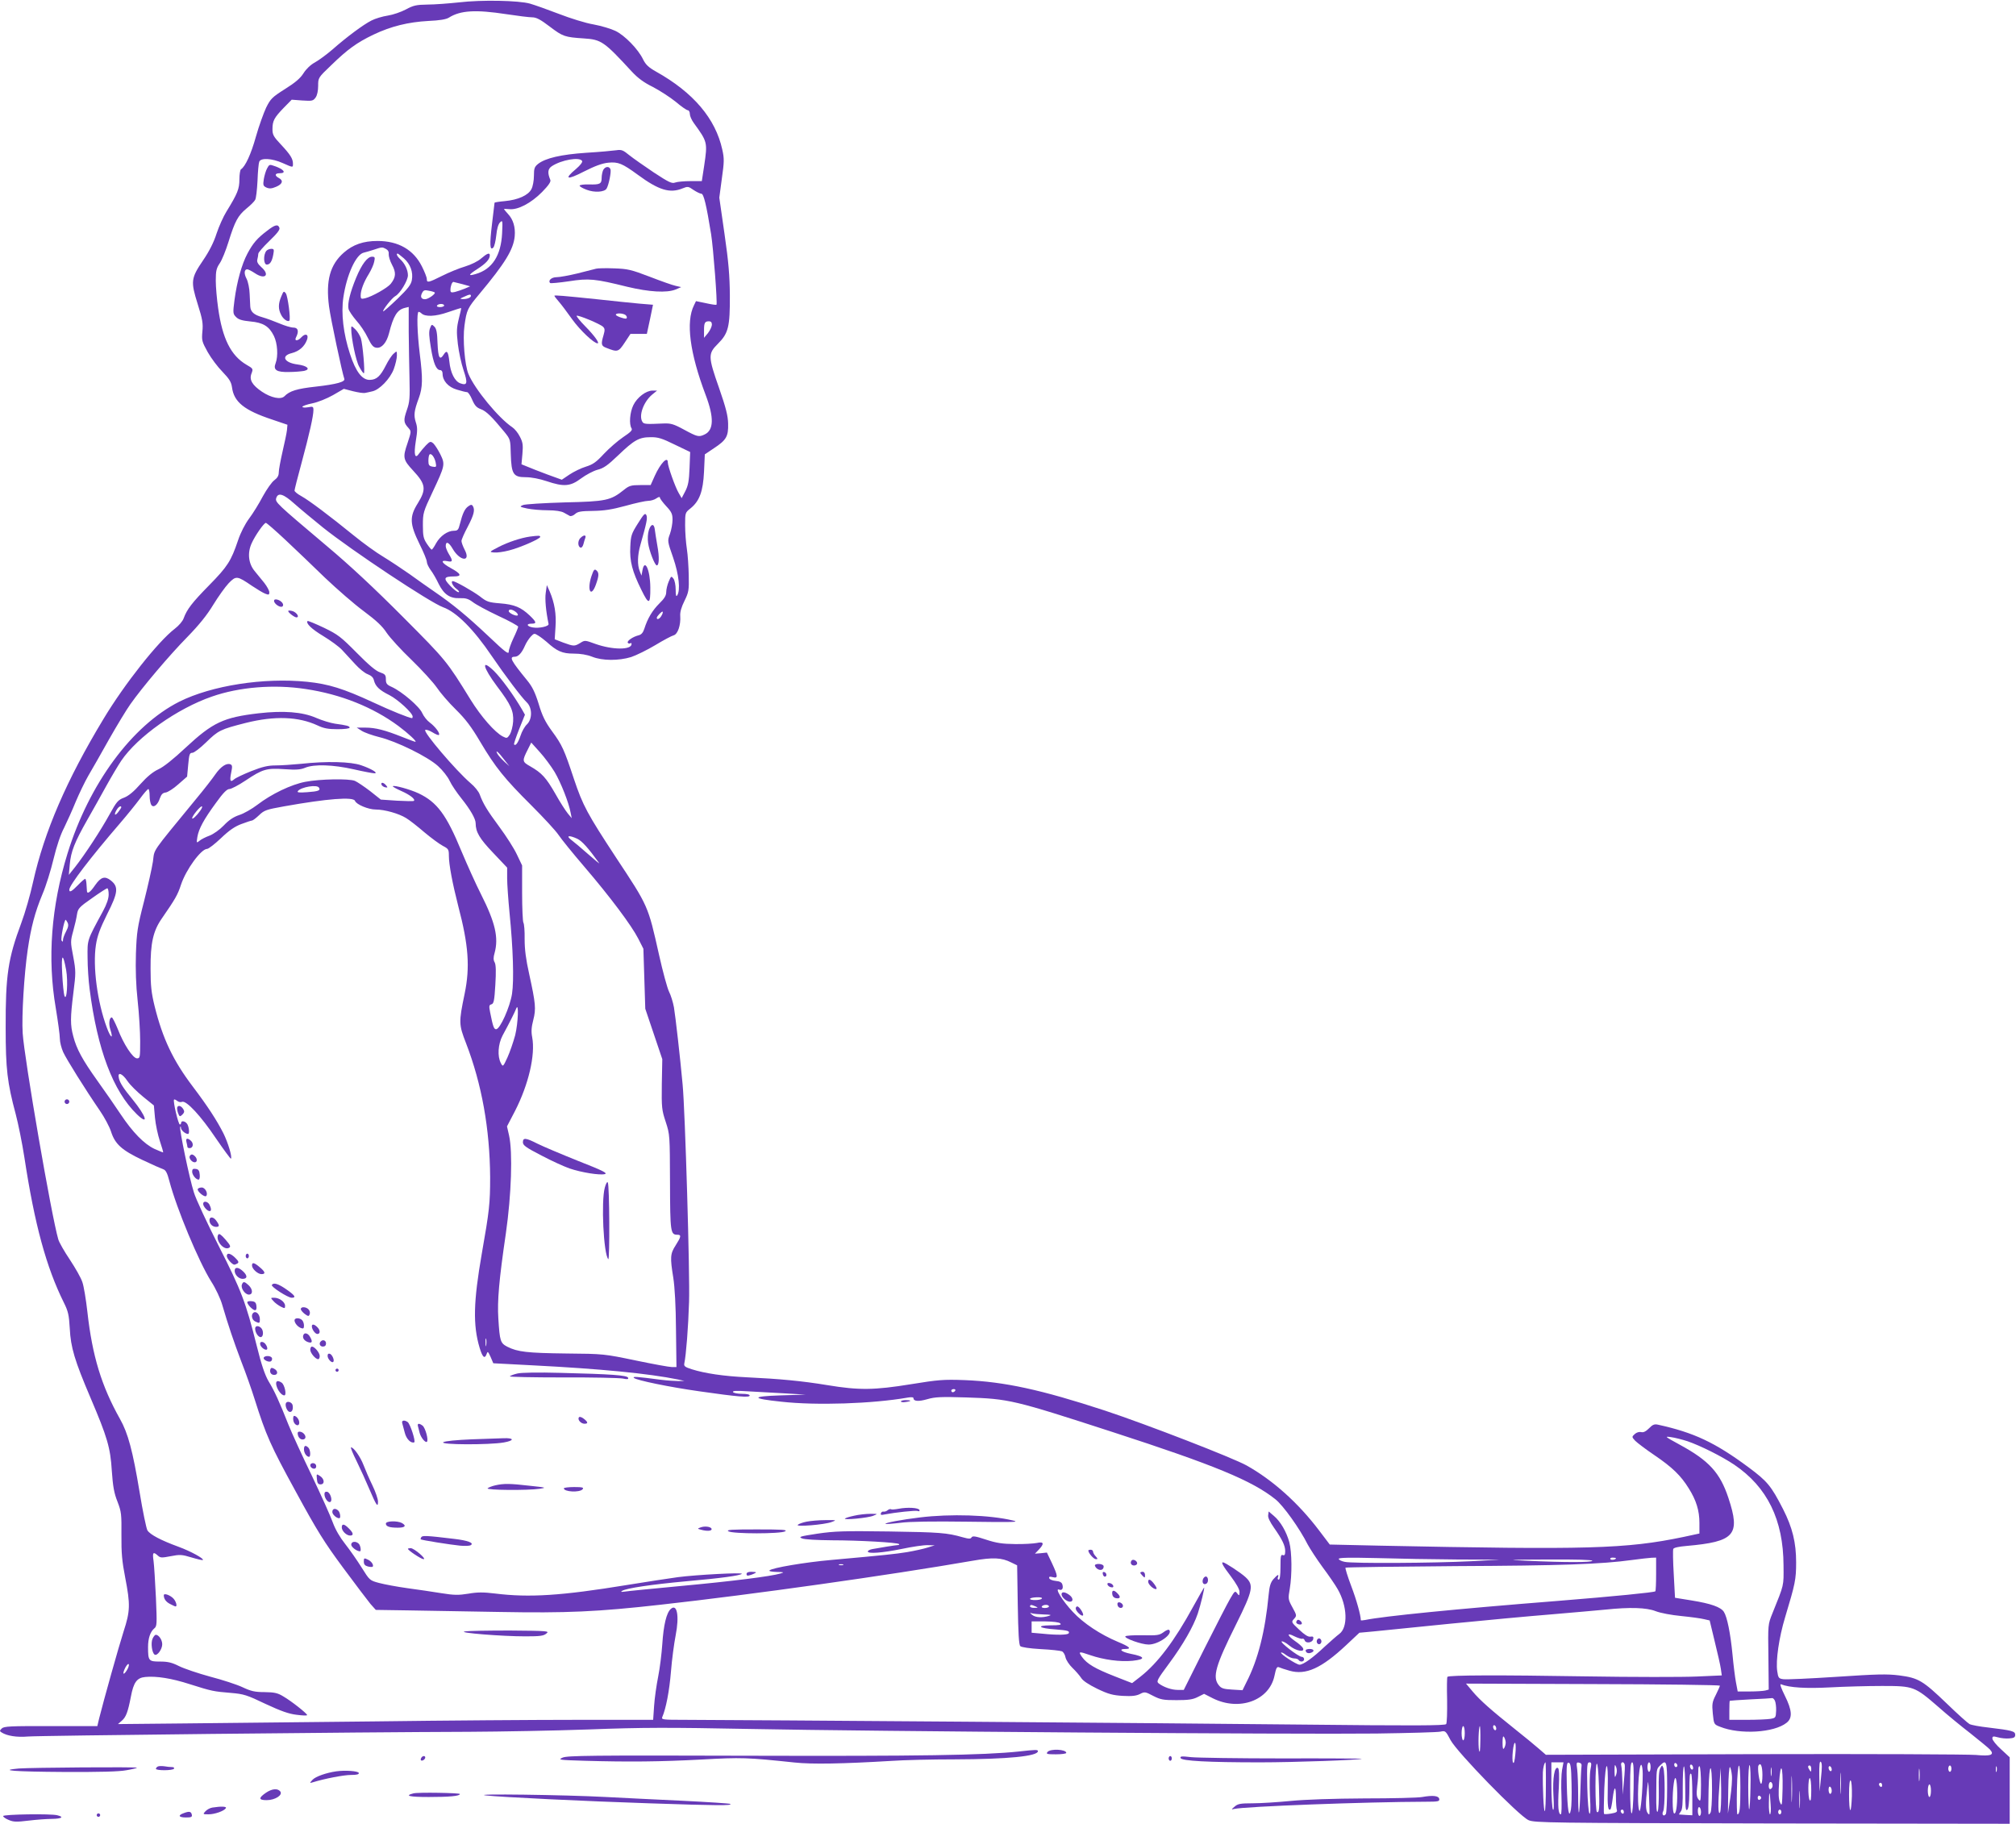 <?xml version="1.0" standalone="no"?>
<!DOCTYPE svg PUBLIC "-//W3C//DTD SVG 20010904//EN"
 "http://www.w3.org/TR/2001/REC-SVG-20010904/DTD/svg10.dtd">
<svg version="1.0" xmlns="http://www.w3.org/2000/svg"
 width="1280pt" height="1158pt" viewBox="0 0 1280 1158"
 preserveAspectRatio="xMidYMid meet">
<g transform="translate(0,1158) scale(0.1,-0.1)"
fill="#673ab7" stroke="none">
<path d="M2915 11565 c-66 -7 -156 -14 -201 -14 -70 -1 -89 -5 -137 -31 -30
-16 -82 -34 -115 -39 -33 -5 -80 -19 -103 -31 -52 -26 -158 -105 -249 -185
-36 -31 -85 -67 -110 -81 -28 -15 -56 -42 -73 -69 -20 -32 -53 -60 -117 -100
-82 -52 -92 -62 -120 -118 -16 -34 -46 -117 -65 -184 -31 -112 -68 -191 -95
-208 -5 -3 -10 -32 -10 -64 0 -61 -12 -90 -82 -204 -20 -32 -48 -95 -63 -140
-17 -54 -46 -112 -85 -169 -78 -115 -80 -134 -35 -278 31 -98 35 -124 30 -175
-5 -57 -3 -64 34 -131 22 -39 64 -95 94 -125 43 -45 55 -64 60 -98 12 -93 77
-146 255 -205 l97 -33 -3 -34 c-2 -19 -15 -80 -28 -136 -13 -57 -24 -116 -24
-132 0 -21 -8 -35 -28 -50 -16 -11 -48 -57 -73 -102 -24 -46 -63 -109 -87
-141 -26 -35 -54 -89 -71 -140 -44 -130 -66 -165 -183 -284 -110 -112 -141
-153 -162 -210 -6 -18 -31 -47 -56 -66 -105 -80 -319 -350 -453 -573 -234
-387 -376 -716 -447 -1035 -17 -79 -51 -197 -75 -261 -84 -225 -100 -332 -99
-664 0 -262 10 -349 64 -550 16 -61 41 -184 55 -275 65 -426 139 -696 250
-920 28 -56 33 -79 38 -165 6 -121 31 -204 132 -441 106 -249 126 -315 135
-464 7 -98 14 -140 36 -195 25 -65 26 -80 25 -212 -1 -115 4 -167 24 -270 33
-171 32 -212 -10 -341 -31 -97 -126 -435 -156 -555 l-11 -47 -296 0 c-257 1
-297 -1 -311 -15 -14 -14 -14 -17 -1 -25 34 -22 98 -32 166 -26 70 6 2099 28
2804 30 195 1 538 7 761 15 341 13 505 13 1020 3 760 -15 3470 -35 3979 -29
206 3 389 8 406 12 31 7 33 5 64 -54 43 -79 434 -481 495 -508 38 -17 130 -18
1548 -21 l1507 -2 0 211 0 211 -55 51 c-30 27 -55 58 -55 68 0 15 5 16 35 8
20 -6 52 -9 73 -7 29 2 37 7 37 23 0 23 -21 28 -170 46 -55 6 -109 16 -120 22
-11 6 -75 63 -142 128 -154 148 -182 165 -304 181 -80 10 -142 8 -400 -9 -168
-11 -319 -18 -337 -15 -28 4 -32 8 -38 51 -10 67 11 213 50 342 64 213 70 239
70 349 0 125 -23 220 -83 338 -76 148 -99 176 -220 266 -212 157 -346 220
-574 270 -22 5 -34 1 -57 -23 -20 -20 -36 -28 -50 -24 -12 3 -29 -2 -40 -12
-20 -18 -20 -19 2 -43 13 -13 68 -55 123 -92 112 -76 167 -129 217 -210 48
-76 68 -142 68 -220 l0 -67 -102 -22 c-366 -76 -605 -82 -1934 -55 l-311 7
-69 91 c-132 174 -293 318 -459 411 -88 49 -635 261 -901 349 -403 132 -637
183 -889 193 -136 5 -168 2 -341 -26 -234 -38 -330 -39 -530 -6 -164 27 -304
40 -514 50 -146 7 -266 25 -348 51 -44 14 -51 20 -47 38 11 52 25 226 30 391
6 164 -25 1216 -41 1380 -15 166 -46 437 -55 489 -6 33 -20 78 -31 99 -11 22
-40 128 -64 236 -70 312 -67 305 -272 615 -183 279 -211 330 -268 500 -62 187
-75 216 -139 303 -43 59 -62 97 -85 174 -23 74 -41 110 -73 149 -103 126 -116
150 -79 150 23 0 45 24 65 70 8 19 25 45 37 58 21 22 23 22 48 6 15 -9 38 -27
52 -39 66 -60 100 -75 171 -75 45 0 86 -7 119 -20 65 -26 168 -26 247 -2 33
11 102 45 154 76 51 31 104 59 116 62 26 7 46 64 42 123 -2 24 7 56 27 96 27
55 29 68 27 160 -1 55 -6 132 -12 170 -6 39 -11 106 -11 150 0 79 0 80 34 107
57 46 80 107 86 233 l5 110 58 39 c79 52 92 75 90 156 -1 50 -14 101 -57 225
-71 202 -71 219 -8 282 67 67 77 108 76 308 -1 124 -8 211 -34 390 l-33 230
16 120 c15 107 16 127 3 185 -43 197 -184 363 -420 495 -48 27 -66 44 -83 78
-31 65 -117 153 -176 181 -29 14 -91 32 -139 41 -49 8 -148 39 -220 67 -73 28
-155 57 -183 65 -71 20 -306 25 -450 8z m300 -75 c72 -11 145 -20 164 -20 26
0 53 -14 113 -60 82 -62 94 -66 215 -74 111 -7 129 -20 304 -210 39 -42 77
-70 134 -98 44 -23 109 -65 145 -94 35 -30 70 -54 77 -54 7 0 13 -11 13 -24 0
-12 11 -38 25 -57 87 -120 88 -122 66 -271 l-15 -98 -72 0 c-40 0 -84 -4 -97
-9 -21 -8 -40 1 -136 64 -61 41 -131 90 -156 110 -39 32 -49 36 -82 31 -21 -3
-107 -11 -190 -16 -162 -11 -260 -34 -307 -71 -22 -18 -26 -28 -26 -75 0 -30
-7 -69 -16 -85 -20 -39 -84 -68 -169 -76 -36 -3 -65 -8 -65 -10 0 -2 -7 -62
-16 -134 -16 -133 -14 -173 8 -151 7 7 15 42 19 78 4 42 13 72 24 82 16 16 17
12 13 -69 -7 -142 -63 -229 -168 -259 -51 -15 -47 -5 14 34 51 33 76 60 76 85
0 19 -18 12 -55 -20 -20 -18 -63 -39 -102 -51 -38 -11 -103 -38 -145 -59 -88
-44 -98 -46 -98 -21 0 11 -14 46 -31 80 -53 106 -149 162 -282 162 -90 0 -156
-23 -214 -74 -88 -77 -115 -178 -94 -341 10 -78 84 -424 97 -460 8 -19 -48
-35 -182 -50 -118 -13 -165 -27 -198 -61 -23 -23 -85 -10 -143 29 -62 42 -82
76 -66 116 11 29 10 31 -32 55 -99 58 -153 166 -180 360 -8 56 -15 134 -15
174 0 62 4 79 25 110 14 20 39 82 56 137 41 132 60 166 114 211 25 20 50 45
55 55 6 9 12 64 15 121 2 58 7 112 11 121 9 26 81 22 148 -8 68 -30 66 -30 66
-4 0 31 -17 58 -76 121 -47 50 -54 62 -54 98 0 53 11 73 72 136 l50 51 67 -5
c63 -4 69 -3 85 19 10 14 16 43 16 74 0 51 0 52 83 131 104 101 162 143 268
194 111 53 221 80 349 87 70 3 113 10 130 21 73 46 169 52 365 22z m481 -932
c4 -7 -11 -27 -39 -51 -79 -66 -58 -72 51 -16 69 35 115 52 154 56 63 6 88 -4
188 -77 133 -98 204 -119 284 -86 32 13 37 13 69 -10 20 -13 42 -24 50 -24 15
0 32 -71 62 -257 14 -87 41 -441 34 -448 -3 -2 -32 2 -67 10 l-63 13 -13 -27
c-52 -104 -27 -301 74 -568 55 -145 52 -225 -7 -252 -36 -17 -45 -15 -130 31
-68 37 -85 41 -133 39 -108 -5 -122 -4 -131 10 -25 39 6 126 61 173 l32 26
-29 0 c-41 0 -98 -43 -122 -93 -22 -45 -28 -121 -11 -147 7 -11 -6 -24 -54
-56 -34 -23 -89 -71 -122 -106 -48 -52 -69 -67 -114 -81 -30 -9 -77 -32 -104
-50 l-49 -33 -91 33 c-50 19 -108 41 -128 50 l-37 15 6 67 c5 56 2 74 -16 108
-11 23 -33 50 -48 60 -86 57 -239 242 -279 339 -23 56 -37 221 -25 306 14 101
19 111 96 203 161 193 215 280 223 365 5 57 -9 106 -43 142 -14 15 -25 29 -25
31 0 1 15 1 34 -1 54 -6 138 38 208 109 43 44 57 66 52 77 -19 45 -16 70 10
87 61 40 176 60 192 33z m-1245 -559 c13 -7 19 -19 17 -33 -1 -12 8 -43 21
-67 27 -50 25 -79 -8 -121 -21 -26 -118 -81 -163 -92 -25 -6 -28 -3 -28 17 0
34 19 85 52 138 15 25 31 60 34 78 6 27 4 31 -14 31 -29 0 -65 -47 -101 -134
-38 -92 -56 -165 -48 -198 4 -14 26 -46 49 -73 24 -26 57 -75 73 -109 24 -49
35 -62 56 -64 33 -4 64 33 79 92 28 111 52 149 100 161 l25 6 0 -158 c1 -87 3
-221 5 -298 3 -122 1 -148 -17 -199 -22 -64 -21 -79 10 -113 19 -22 19 -22 -6
-98 -31 -90 -28 -104 36 -173 80 -86 85 -118 30 -207 -54 -86 -52 -131 10
-258 26 -52 47 -103 47 -114 0 -11 11 -34 24 -52 14 -18 37 -58 51 -88 34 -68
72 -94 136 -91 36 1 53 -4 81 -25 19 -15 91 -54 161 -87 70 -32 127 -64 127
-69 0 -5 -13 -38 -30 -73 -16 -34 -30 -73 -30 -86 0 -19 -22 -3 -127 97 -140
132 -228 204 -343 283 -41 28 -113 79 -160 113 -47 33 -121 82 -165 109 -44
26 -129 87 -190 137 -154 125 -283 222 -332 249 -24 13 -43 29 -43 35 0 6 20
86 45 177 50 185 75 297 75 334 0 23 -3 24 -35 18 -19 -3 -35 -2 -35 3 0 5 28
15 63 22 35 7 92 30 131 52 l69 40 58 -15 c32 -8 66 -13 76 -11 10 2 31 6 46
10 46 9 114 80 137 141 11 30 20 69 20 86 0 31 0 31 -21 12 -12 -10 -34 -44
-49 -74 -35 -69 -59 -91 -101 -92 -49 -2 -90 51 -127 165 -42 128 -57 257 -42
358 21 144 80 274 130 285 14 3 43 12 65 19 51 17 52 17 76 4z m113 -59 c42
-37 60 -88 51 -138 -5 -29 -24 -54 -92 -120 -47 -45 -88 -81 -90 -79 -6 7 56
86 77 97 30 16 80 99 80 132 0 34 -20 76 -49 102 -19 18 -28 36 -16 36 2 0 20
-14 39 -30z m371 -164 l50 -14 -35 -15 c-19 -8 -47 -17 -62 -21 -23 -5 -28 -3
-28 13 0 24 10 51 19 51 3 -1 29 -7 56 -14z m-175 -53 c8 -8 -41 -43 -61 -43
-25 0 -32 16 -19 40 9 18 17 20 43 14 18 -3 34 -8 37 -11z m230 -22 c0 -11
-26 -21 -53 -20 -19 1 -18 3 8 14 36 17 45 18 45 6z m-170 -61 c0 -5 -12 -10
-26 -10 -14 0 -23 4 -19 10 3 6 15 10 26 10 10 0 19 -4 19 -10z m93 -84 c-14
-58 -15 -82 -6 -160 6 -50 22 -125 36 -166 28 -83 24 -100 -20 -84 -35 12 -63
66 -70 139 -7 63 -16 75 -35 45 -26 -41 -36 -23 -40 70 -2 68 -7 93 -20 106
-16 16 -18 16 -28 -11 -8 -21 -6 -52 6 -124 16 -99 34 -141 59 -141 9 0 15 -9
15 -22 0 -46 36 -86 91 -102 29 -9 58 -16 65 -16 6 0 21 -21 32 -48 16 -37 28
-50 55 -60 34 -12 71 -49 150 -145 37 -46 38 -48 40 -140 4 -128 16 -147 95
-147 36 0 87 -10 132 -25 110 -37 151 -34 219 17 31 23 78 48 104 55 40 10 65
28 132 92 101 97 133 115 205 115 47 1 73 -7 154 -47 l98 -47 -4 -103 c-3 -81
-9 -111 -27 -146 l-23 -44 -19 33 c-21 35 -69 169 -69 194 0 43 -47 -6 -83
-86 l-26 -58 -66 0 c-58 0 -71 -4 -103 -30 -85 -68 -113 -74 -377 -80 -132 -4
-251 -11 -265 -17 -23 -10 -21 -11 28 -22 29 -6 88 -11 130 -11 49 0 86 -6
102 -15 14 -8 31 -17 38 -21 7 -3 22 2 33 12 17 16 38 19 113 20 69 1 119 8
207 32 64 18 129 32 145 32 16 0 40 7 52 16 13 9 22 11 22 4 0 -6 18 -30 40
-54 34 -36 40 -50 40 -86 0 -23 -7 -63 -16 -89 -17 -46 -17 -46 20 -152 37
-108 47 -206 26 -239 -7 -11 -10 -1 -10 36 0 28 -6 59 -14 70 -14 18 -15 17
-30 -18 -9 -21 -16 -51 -16 -67 0 -22 -11 -41 -44 -73 -44 -44 -74 -94 -95
-160 -8 -25 -19 -38 -37 -42 -36 -9 -75 -36 -68 -47 3 -5 10 -7 15 -4 5 4 9 2
9 -4 0 -39 -122 -38 -231 1 -63 23 -66 24 -94 6 -38 -23 -42 -22 -109 2 l-54
21 5 78 c6 82 -6 153 -37 226 l-18 40 -7 -49 c-6 -40 1 -116 18 -198 3 -15
-60 -29 -100 -22 -39 7 -44 24 -8 24 34 0 32 10 -12 52 -55 52 -97 70 -188 77
-73 6 -85 10 -129 45 -43 32 -155 96 -171 96 -15 0 -1 -31 23 -49 15 -11 21
-21 13 -21 -8 0 -32 19 -53 41 -45 47 -40 59 25 59 52 0 45 17 -21 53 -58 32
-69 53 -22 44 35 -8 37 1 10 45 -11 18 -20 41 -20 50 0 34 19 27 45 -18 46
-78 116 -84 76 -6 -12 23 -21 48 -21 57 0 9 18 50 40 91 39 75 47 107 32 131
-6 10 -13 10 -29 -2 -22 -15 -36 -45 -53 -112 -9 -37 -14 -43 -38 -43 -40 0
-87 -33 -113 -79 -12 -23 -25 -41 -28 -41 -3 0 -17 17 -31 38 -21 32 -25 48
-25 117 0 77 2 85 61 210 80 170 81 176 50 240 -14 28 -34 59 -44 69 -18 15
-21 15 -47 -11 -15 -16 -34 -38 -43 -51 -27 -41 -36 -11 -22 77 11 66 11 87 0
120 -14 45 -11 72 19 153 25 68 26 123 6 283 -16 130 -20 265 -7 265 4 0 12
-4 17 -9 24 -24 90 -21 170 7 44 15 81 27 83 26 1 0 -5 -31 -15 -68z m1607
-38 c-1 -13 -12 -36 -25 -53 l-25 -30 0 46 c0 50 5 59 32 59 12 0 18 -7 18
-22z m-1754 -874 c6 -30 4 -31 -20 -27 -22 4 -26 11 -26 37 0 18 3 36 7 40 11
11 32 -17 39 -50z m-896 -263 c36 -32 117 -99 180 -150 181 -145 684 -479 764
-507 84 -30 193 -139 308 -309 85 -125 191 -265 222 -294 36 -34 37 -107 1
-141 -13 -12 -32 -45 -40 -71 -16 -46 -31 -67 -41 -56 -3 2 12 46 32 97 l37
92 -18 32 c-56 96 -131 198 -179 246 -84 81 -71 24 20 -98 88 -116 106 -157
102 -223 -2 -31 -12 -68 -21 -83 -17 -25 -19 -25 -45 -12 -50 26 -137 125
-204 233 -151 245 -155 250 -428 524 -178 179 -337 328 -485 452 -322 272
-329 278 -321 305 12 37 46 26 116 -37z m-59 -228 c63 -59 176 -167 252 -241
77 -73 187 -169 247 -213 79 -59 118 -95 145 -137 21 -31 92 -109 158 -172 65
-63 137 -142 160 -175 22 -33 76 -96 121 -140 62 -61 99 -110 155 -205 96
-162 155 -235 325 -404 76 -76 154 -160 172 -187 18 -27 91 -117 163 -201 167
-195 301 -375 343 -457 l33 -65 6 -190 6 -191 54 -160 54 -160 -3 -159 c-2
-149 0 -165 25 -240 26 -80 26 -84 27 -382 1 -318 3 -334 47 -334 26 0 24 -12
-11 -67 -35 -54 -36 -77 -15 -207 9 -58 16 -177 17 -329 l3 -237 -30 0 c-16 0
-120 19 -230 42 -198 41 -202 42 -439 44 -249 3 -310 10 -375 43 -44 23 -48
35 -57 180 -7 111 4 241 48 541 35 243 44 516 20 621 l-13 57 51 98 c86 168
130 356 109 468 -7 36 -5 64 7 110 18 71 15 103 -26 291 -21 94 -29 156 -29
222 1 51 -3 98 -8 105 -4 7 -8 92 -8 188 l0 175 -33 69 c-18 39 -68 117 -111
175 -79 107 -103 147 -125 206 -6 18 -32 51 -59 73 -95 82 -303 327 -287 337
6 4 26 -3 46 -15 19 -12 38 -20 41 -16 9 9 -24 53 -58 78 -18 13 -39 40 -48
60 -17 41 -128 136 -193 166 -32 14 -38 22 -38 49 0 27 -5 33 -37 44 -26 8
-72 47 -148 124 -100 101 -119 116 -208 159 -55 26 -101 45 -104 43 -13 -14
25 -51 100 -96 46 -28 100 -67 119 -88 19 -21 57 -62 83 -90 26 -29 62 -58 80
-64 23 -9 35 -21 39 -38 9 -38 34 -63 99 -95 54 -28 147 -113 147 -136 0 -5
-2 -10 -3 -10 -17 0 -136 48 -247 100 -190 88 -284 117 -420 131 -276 28 -606
-24 -811 -126 -301 -152 -573 -521 -710 -963 -104 -336 -129 -668 -75 -982 14
-85 26 -172 26 -195 0 -22 10 -60 21 -85 21 -46 141 -238 233 -372 29 -42 61
-102 71 -133 25 -79 68 -118 199 -180 61 -29 120 -55 132 -59 16 -5 26 -23 39
-74 47 -178 187 -513 266 -639 28 -43 59 -109 70 -148 39 -133 72 -230 121
-360 28 -71 66 -179 85 -240 72 -228 101 -294 260 -584 137 -252 182 -324 302
-486 77 -104 155 -207 173 -229 l34 -38 199 -3 c110 -2 371 -6 580 -10 436 -8
629 1 1030 46 585 65 1450 187 1980 279 130 23 185 20 246 -11 l37 -18 4 -250
c3 -180 7 -254 16 -263 7 -7 59 -15 130 -19 64 -3 125 -10 134 -14 9 -3 20
-21 23 -38 4 -18 24 -48 44 -67 20 -19 45 -48 55 -63 11 -19 48 -43 103 -70
71 -34 98 -41 162 -45 58 -3 85 0 109 12 29 15 33 15 84 -12 47 -24 64 -27
148 -27 75 0 104 4 135 20 l40 20 55 -28 c168 -84 359 -15 392 143 10 48 15
59 28 54 8 -4 39 -14 67 -22 104 -30 203 15 361 163 l83 78 87 8 c48 5 267 27
487 49 220 22 513 49 650 60 138 12 291 25 340 30 153 16 258 13 317 -10 30
-12 101 -25 163 -31 61 -6 126 -15 145 -20 l35 -8 32 -133 c18 -73 36 -152 39
-174 l6 -42 -158 -7 c-87 -4 -408 -4 -713 1 -541 9 -861 8 -871 -3 -3 -2 -4
-68 -2 -146 1 -78 -1 -148 -6 -154 -6 -10 -202 -11 -932 -3 -817 9 -3506 29
-3904 30 -137 0 -148 1 -141 18 23 52 45 165 55 288 6 76 20 180 30 231 24
123 9 203 -31 167 -28 -25 -46 -103 -54 -224 -4 -58 -15 -150 -26 -205 -11
-55 -23 -139 -26 -187 l-6 -88 -476 0 c-262 0 -843 -4 -1291 -10 -448 -5 -999
-11 -1223 -13 l-408 -4 24 21 c27 23 39 55 58 153 17 91 38 120 91 125 69 7
167 -8 284 -46 139 -44 150 -46 259 -55 83 -7 102 -13 221 -70 99 -46 147 -63
197 -69 37 -5 67 -6 67 -2 0 10 -100 89 -150 118 -37 23 -58 27 -120 28 -62 0
-87 6 -140 31 -36 17 -128 47 -205 67 -77 21 -166 51 -198 67 -46 23 -71 29
-121 29 -72 0 -76 4 -76 92 0 55 14 97 39 118 18 14 18 27 11 195 -5 99 -11
204 -15 233 -8 55 -3 62 27 35 16 -15 25 -15 82 -4 57 11 70 11 132 -8 37 -11
70 -19 72 -16 9 8 -78 56 -155 84 -112 41 -180 77 -197 104 -7 12 -30 122 -50
245 -43 259 -73 372 -124 462 -118 210 -176 401 -207 679 -9 80 -23 165 -32
190 -8 26 -44 89 -79 142 -35 52 -69 111 -74 130 -43 146 -216 1149 -226 1309
-7 107 9 373 32 530 21 143 46 238 93 351 23 53 54 154 71 225 19 79 44 155
67 198 19 39 53 114 74 166 22 52 58 127 80 165 23 39 82 142 131 230 50 88
111 189 136 224 76 108 248 311 361 426 75 77 125 139 165 205 32 52 76 114
98 137 47 48 53 48 148 -17 33 -22 71 -45 85 -50 21 -8 25 -7 25 9 0 11 -15
38 -32 60 -18 22 -46 56 -62 76 -39 48 -46 115 -18 176 22 49 78 129 90 129 5
0 60 -48 123 -107z m1463 -458 c11 -8 17 -18 13 -22 -9 -8 -57 14 -57 27 0 14
22 12 44 -5z m926 -24 c-10 -20 -30 -29 -30 -14 0 10 33 44 37 39 3 -2 0 -14
-7 -25z m-2259 -466 c222 -33 427 -115 589 -235 63 -47 120 -100 107 -100 -4
0 -41 14 -84 31 -108 43 -169 59 -233 59 l-55 0 31 -20 c17 -11 67 -29 111
-40 111 -27 308 -124 374 -184 29 -26 62 -68 74 -94 12 -26 46 -76 75 -112 56
-70 90 -129 90 -157 0 -56 25 -98 111 -188 l89 -94 0 -68 c0 -37 7 -135 15
-218 23 -229 29 -429 16 -515 -13 -84 -76 -225 -101 -225 -14 0 -20 16 -38
107 -8 40 -7 47 8 51 15 4 19 23 25 124 5 84 4 127 -4 142 -9 15 -9 32 -1 59
27 98 5 194 -87 376 -31 61 -86 183 -123 271 -96 233 -155 312 -273 368 -54
25 -155 53 -163 45 -2 -3 22 -16 53 -30 55 -24 92 -53 81 -63 -3 -3 -51 -2
-107 1 l-103 7 -68 54 c-38 29 -81 58 -97 65 -38 15 -220 12 -314 -6 -90 -17
-215 -77 -305 -146 -34 -26 -86 -56 -115 -65 -36 -12 -66 -32 -98 -66 -26 -27
-65 -55 -91 -65 -25 -9 -54 -24 -64 -33 -18 -15 -19 -14 -13 24 9 53 41 112
118 217 45 63 70 88 85 88 12 0 58 24 103 54 109 73 134 80 248 72 73 -5 101
-3 130 9 57 24 178 20 310 -10 61 -14 120 -25 130 -25 28 0 -17 28 -84 51 -66
23 -218 27 -383 9 -52 -5 -124 -10 -159 -10 -49 0 -84 -8 -155 -36 -50 -20
-99 -43 -109 -52 -25 -22 -30 -10 -19 43 8 38 7 47 -5 52 -25 10 -62 -15 -96
-64 -17 -25 -72 -96 -122 -156 -292 -356 -262 -313 -274 -397 -6 -41 -32 -156
-57 -255 -42 -163 -46 -194 -51 -330 -3 -101 0 -199 11 -299 9 -82 16 -198 16
-257 0 -103 -1 -109 -20 -109 -26 0 -85 89 -123 188 -16 39 -33 72 -37 72 -16
0 -21 -40 -10 -75 22 -68 3 -58 -22 11 -60 161 -90 388 -69 524 9 58 25 102
72 197 69 136 73 173 22 213 -37 29 -62 22 -98 -29 -32 -47 -51 -60 -53 -39 0
7 -2 28 -3 46 -1 17 -5 32 -8 32 -4 0 -25 -18 -46 -40 -40 -41 -55 -49 -55
-29 0 28 132 201 324 424 43 50 98 118 124 153 25 34 49 62 54 62 4 0 8 -19 8
-42 0 -24 5 -50 10 -58 14 -22 41 -2 55 41 9 25 18 35 37 37 14 2 50 25 80 52
l56 49 7 76 c6 65 9 75 26 75 11 0 50 30 87 66 78 76 91 83 253 124 184 46
334 40 455 -16 40 -19 68 -24 127 -24 44 0 77 4 77 10 0 10 -19 15 -93 25 -27
4 -81 20 -120 37 -87 38 -208 47 -365 29 -223 -26 -291 -58 -462 -217 -80 -75
-143 -125 -175 -139 -34 -16 -70 -45 -113 -93 -42 -48 -76 -76 -105 -87 -38
-14 -47 -26 -92 -107 -55 -100 -156 -254 -218 -333 l-40 -50 6 66 c7 82 31
142 111 283 35 61 89 158 121 216 32 58 75 130 95 160 103 152 355 331 575
407 174 61 396 79 596 48z m1580 -526 c40 -67 91 -197 102 -259 l7 -35 -25 30
c-14 17 -50 73 -79 125 -59 103 -86 132 -159 174 -53 30 -53 34 -14 111 l20
40 54 -60 c30 -33 72 -90 94 -126z m-320 78 l33 -42 -33 30 c-18 17 -37 38
-43 49 -16 30 7 11 43 -37z m-1176 -178 c12 -18 -4 -24 -75 -29 -54 -4 -66 -2
-58 8 21 25 121 42 133 21z m229 -84 c8 -23 85 -55 131 -55 58 0 148 -26 193
-54 22 -13 74 -54 117 -91 43 -36 96 -75 117 -86 35 -18 38 -23 38 -62 0 -57
23 -177 60 -322 65 -247 75 -386 40 -555 -38 -183 -37 -195 9 -314 100 -259
151 -545 153 -850 0 -168 -5 -213 -53 -486 -53 -305 -57 -453 -14 -597 18 -60
32 -74 44 -42 7 21 9 20 26 -17 l17 -40 247 -13 c433 -22 740 -52 926 -90 l40
-9 -37 -1 c-20 0 -70 3 -110 8 -161 21 -183 22 -173 12 16 -15 224 -58 415
-85 243 -35 320 -41 320 -27 0 7 -19 11 -49 11 -28 0 -53 5 -57 11 -5 8 20 10
92 5 55 -3 160 -9 234 -13 l135 -8 -160 -5 c-188 -6 -186 -20 5 -40 224 -25
579 -13 803 26 23 4 37 3 37 -4 0 -20 33 -22 88 -6 48 14 87 16 247 11 273 -9
298 -15 930 -220 644 -209 884 -308 1032 -426 49 -38 155 -186 206 -288 14
-26 56 -91 94 -143 39 -52 82 -115 96 -140 62 -107 67 -244 10 -285 -15 -11
-57 -48 -93 -81 -74 -70 -135 -114 -159 -114 -19 0 -125 69 -117 77 3 3 17 -4
32 -16 15 -11 37 -21 50 -21 12 0 26 -4 29 -10 10 -15 35 -12 35 5 0 8 -7 15
-15 15 -20 0 -141 93 -127 98 7 2 29 -10 49 -27 42 -35 102 -45 85 -14 -6 9
-27 28 -48 42 -53 37 -57 58 -5 31 23 -11 46 -18 50 -15 5 2 12 -2 15 -11 8
-21 50 -14 54 9 3 14 -1 18 -18 15 -15 -2 -37 12 -72 45 -50 47 -50 48 -32 68
18 20 18 22 -10 73 -28 51 -28 55 -17 118 15 88 14 232 -3 296 -18 66 -56 132
-98 167 l-33 28 -3 -23 c-3 -15 11 -43 36 -79 54 -77 72 -115 72 -150 0 -23
-4 -29 -15 -25 -13 5 -15 -7 -15 -75 0 -53 -4 -81 -11 -81 -6 0 -9 7 -5 15 8
23 -2 18 -29 -12 -18 -21 -25 -45 -30 -98 -22 -232 -67 -412 -141 -556 l-25
-51 -66 4 c-54 3 -69 8 -84 27 -43 52 -22 124 110 389 107 215 113 248 59 298
-30 28 -131 94 -143 94 -13 0 0 -23 50 -89 35 -47 55 -82 55 -99 -1 -25 -2
-26 -15 -9 -13 18 -16 15 -45 -35 -17 -29 -90 -171 -163 -316 l-131 -262 -39
0 c-38 0 -88 17 -120 41 -16 13 -11 23 66 127 88 119 154 234 182 317 18 54
45 165 40 165 -1 0 -32 -54 -69 -121 -119 -218 -226 -359 -334 -444 l-54 -42
-110 43 c-125 49 -176 79 -208 123 -25 36 -21 37 51 12 87 -30 192 -44 270
-36 85 9 81 26 -11 44 -60 12 -82 31 -35 31 42 0 28 14 -47 45 -112 47 -219
118 -286 190 -66 70 -117 153 -88 142 19 -8 29 7 21 33 -4 13 -17 20 -42 22
-20 2 -39 9 -41 17 -3 10 2 12 22 7 35 -9 34 5 -5 89 l-32 67 -38 -4 -38 -3
24 25 c37 39 33 53 -12 43 -21 -4 -83 -8 -138 -7 -80 1 -117 6 -184 28 -67 22
-85 25 -92 15 -6 -11 -16 -11 -56 0 -101 29 -148 32 -468 37 -287 4 -346 2
-455 -14 -111 -17 -122 -20 -98 -30 16 -7 93 -11 190 -12 169 0 416 -14 426
-24 3 -3 1 -6 -4 -6 -12 0 -131 -19 -166 -26 -16 -3 -28 -10 -28 -15 0 -16 92
-9 215 16 66 14 140 25 165 24 l45 -1 -45 -14 c-25 -8 -83 -21 -130 -29 -83
-13 -129 -18 -483 -50 -169 -15 -374 -50 -391 -66 -6 -5 12 -9 45 -10 48 -1
51 -2 24 -10 -60 -18 -306 -49 -630 -79 -181 -17 -343 -33 -360 -36 -22 -3
-26 -2 -15 5 28 17 182 40 410 61 216 19 339 36 350 47 9 10 -290 -6 -405 -21
-60 -8 -207 -31 -325 -50 -416 -68 -619 -81 -837 -54 -74 9 -112 9 -169 -1
-62 -10 -90 -10 -171 3 -54 9 -151 23 -217 32 -65 9 -145 24 -179 33 -60 16
-60 17 -111 98 -28 45 -75 112 -104 149 -34 43 -62 91 -79 137 -14 40 -74 173
-133 297 -60 124 -127 270 -149 325 -57 144 -88 213 -126 275 -23 40 -45 103
-75 225 -69 275 -97 350 -242 635 -74 146 -145 298 -157 339 -29 91 -93 401
-87 415 2 6 5 3 5 -6 1 -15 28 -38 45 -38 10 0 7 40 -4 61 -11 20 -40 27 -40
9 0 -5 -4 -10 -8 -10 -10 0 -45 150 -37 158 2 3 11 -1 20 -8 8 -7 22 -10 31
-6 27 10 119 -89 215 -232 50 -73 93 -131 95 -129 10 9 -18 101 -47 160 -42
83 -99 171 -195 298 -125 165 -191 304 -242 509 -21 86 -26 129 -26 240 -1
161 16 239 72 319 85 123 100 149 121 213 32 97 128 228 166 228 9 0 49 31 88
68 52 50 89 75 130 90 32 12 62 22 67 22 5 0 25 15 45 34 33 32 47 36 158 56
274 49 440 62 451 35z m-1484 -41 c0 -3 -9 -17 -20 -31 -22 -28 -28 -15 -8 17
12 19 28 27 28 14z m501 -22 c-23 -33 -51 -58 -51 -47 0 14 50 75 61 75 6 0 1
-13 -10 -28z m2395 -178 c29 -14 69 -58 138 -154 6 -8 -25 17 -69 56 -44 39
-93 80 -109 92 -35 27 -12 30 40 6z m-2976 -353 c0 -26 -12 -62 -37 -108 -102
-188 -98 -178 -97 -293 0 -58 6 -148 13 -200 49 -384 149 -648 300 -795 79
-76 60 -13 -28 95 -56 68 -79 103 -86 133 -11 44 20 34 55 -18 17 -25 62 -69
99 -99 l68 -55 7 -78 c4 -43 18 -109 31 -148 13 -38 22 -71 21 -72 -1 -1 -26
9 -55 22 -66 31 -139 106 -215 220 -33 50 -99 145 -147 212 -95 133 -133 202
-154 284 -19 70 -19 116 1 276 16 126 16 137 -1 229 -18 93 -18 98 0 163 10
36 21 84 24 106 6 36 13 45 95 102 49 35 93 63 97 63 5 0 9 -18 9 -39z m-261
-179 c7 -14 5 -29 -9 -55 -11 -21 -20 -45 -20 -54 0 -14 -2 -15 -9 -5 -7 12
17 132 26 132 1 0 7 -8 12 -18z m-9 -301 c13 -72 4 -204 -11 -164 -4 12 -11
75 -14 140 -7 127 4 138 25 24z m2851 -414 c-12 -44 -34 -108 -49 -141 -28
-61 -29 -61 -42 -36 -23 43 -18 120 11 175 45 83 78 149 86 170 18 48 13 -90
-6 -168z m-184 -1969 c-2 -13 -4 -5 -4 17 -1 22 1 32 4 23 2 -10 2 -28 0 -40z
m2978 -288 c-3 -5 -10 -10 -16 -10 -5 0 -9 5 -9 10 0 6 7 10 16 10 8 0 12 -4
9 -10z m4649 -321 c82 -28 218 -96 297 -149 210 -142 312 -350 313 -640 1
-134 5 -116 -71 -305 -28 -70 -28 -70 -25 -276 l2 -207 -22 -6 c-13 -3 -57 -6
-99 -6 l-76 0 -11 58 c-6 31 -16 111 -22 177 -13 134 -34 239 -55 271 -20 30
-81 52 -205 72 l-105 17 -8 149 c-5 82 -6 154 -3 161 3 8 35 15 83 19 308 27
345 70 267 305 -53 160 -123 237 -311 339 -93 51 -96 53 -54 47 24 -3 71 -15
105 -26z m-1460 -751 l271 -1 -185 -10 c-235 -12 -753 -15 -802 -4 -21 4 -38
13 -38 19 0 8 67 9 242 5 133 -4 363 -8 512 -9z m1006 8 c0 -9 -30 -14 -35 -6
-4 6 3 10 14 10 12 0 21 -2 21 -4z m255 -100 c0 -57 -2 -107 -5 -110 -8 -7
-260 -32 -620 -61 -646 -51 -1106 -97 -1222 -121 -16 -3 -28 -4 -28 -1 0 30
-27 128 -61 217 -23 61 -39 113 -36 116 3 3 317 7 699 10 667 3 925 12 1121
39 51 7 106 13 122 14 l30 1 0 -104z m-405 84 c0 -11 -178 -11 -415 0 -137 6
-125 7 133 8 182 1 282 -2 282 -8z m-4757 -27 c-7 -2 -19 -2 -25 0 -7 3 -2 5
12 5 14 0 19 -2 13 -5z m1262 -213 c-7 -12 -75 -13 -75 -2 0 5 18 9 41 10 24
1 38 -2 34 -8z m-40 -50 c18 -8 17 -9 -7 -9 -16 -1 -28 4 -28 9 0 12 8 12 35
0z m85 0 c0 -5 -12 -10 -26 -10 -14 0 -23 4 -19 10 3 6 15 10 26 10 10 0 19
-4 19 -10z m-32 -51 c44 -1 51 -3 32 -9 -42 -13 -85 -11 -106 6 -17 14 -17 15
-1 10 10 -3 44 -6 75 -7z m104 -57 c9 -9 -4 -12 -62 -12 -96 -1 -73 -19 33
-26 76 -6 91 -10 82 -25 -7 -10 -71 -12 -167 -2 l-68 6 0 36 0 36 85 0 c53 -1
89 -5 97 -13z m-5927 -298 c-23 -36 -30 -23 -9 18 10 18 19 27 22 20 2 -7 -4
-24 -13 -38z m10115 -97 c0 -4 -12 -31 -26 -59 -23 -45 -25 -58 -19 -119 7
-67 7 -68 46 -83 126 -51 343 -38 422 25 39 30 36 79 -11 173 -22 44 -33 75
-25 72 55 -22 160 -28 313 -20 91 5 239 9 330 9 200 0 207 -3 357 -133 55 -49
148 -125 205 -169 56 -45 112 -90 123 -102 30 -34 6 -43 -90 -34 -44 4 -676 7
-1405 5 l-1325 -4 -45 39 c-25 22 -92 77 -150 123 -154 123 -223 184 -270 240
l-42 50 806 -3 c443 -1 806 -6 806 -10z m349 -95 c5 -10 9 -39 8 -64 -2 -45
-3 -46 -37 -52 -19 -3 -86 -6 -147 -6 l-113 0 0 60 c0 33 1 61 3 61 1 1 61 5
132 9 72 3 133 7 137 8 4 1 12 -6 17 -16z m-1769 -178 c0 -8 -4 -12 -10 -9 -5
3 -10 13 -10 21 0 8 5 12 10 9 6 -3 10 -13 10 -21z m-200 -29 c0 -25 -4 -45
-10 -45 -5 0 -10 20 -10 45 0 25 5 45 10 45 6 0 10 -20 10 -45z m99 -47 c-1
-62 -3 -83 -8 -63 -7 29 -3 155 5 155 2 0 4 -42 3 -92z m161 -13 c0 -11 -5
-27 -10 -35 -7 -11 -10 -1 -10 35 0 36 3 46 10 35 5 -8 10 -24 10 -35z m61
-75 c-4 -41 -9 -60 -14 -52 -11 16 2 137 13 125 4 -4 5 -37 1 -73z m1941 -146
l-9 -89 -2 100 c-1 71 2 96 10 88 8 -8 8 -37 1 -99z m-1747 -59 c0 -85 -3
-155 -7 -155 -7 0 -14 149 -12 247 1 29 10 63 17 63 1 0 3 -70 2 -155z m103
108 c-5 -27 -7 -101 -4 -165 2 -65 1 -118 -4 -118 -16 0 -20 48 -13 166 4 81
2 123 -5 128 -22 13 -35 -65 -29 -173 4 -68 3 -100 -3 -91 -5 8 -10 79 -10
158 l0 142 39 0 38 0 -9 -47z m60 -88 c2 -72 0 -146 -4 -165 -12 -64 -22 -3
-26 153 -3 127 -1 147 12 145 12 -3 16 -27 18 -133z m63 105 c-2 -14 -5 -83
-7 -154 -2 -71 -6 -131 -9 -134 -3 -3 -5 47 -5 110 0 63 -3 137 -6 163 -6 43
-5 47 12 43 14 -3 18 -10 15 -28z m57 -17 c-5 -27 -6 -102 -3 -168 5 -81 3
-117 -3 -110 -6 6 -12 78 -14 168 -3 139 -1 157 13 157 14 0 15 -7 7 -47z m54
-103 c5 -143 2 -174 -13 -165 -5 4 -9 77 -9 163 0 190 16 192 22 2z m163 138
c3 -7 1 -53 -4 -103 l-8 -90 -2 80 c-1 44 -4 90 -7 103 -7 23 13 32 21 10z
m57 -153 c-4 -215 -22 -211 -22 6 0 120 3 159 13 159 9 0 11 -38 9 -165z m108
135 c0 -16 -4 -30 -10 -30 -5 0 -10 14 -10 30 0 17 5 30 10 30 6 0 10 -13 10
-30z m105 -128 c0 -86 -4 -163 -8 -170 -13 -20 -29 -4 -17 18 12 22 12 245 1
275 -8 19 -8 19 -20 -3 -8 -15 -11 -62 -9 -140 1 -64 -2 -124 -7 -134 -7 -11
-10 24 -9 110 1 162 0 158 24 182 41 41 45 30 45 -138z m65 137 c0 -5 -4 -9
-10 -9 -5 0 -10 7 -10 16 0 8 5 12 10 9 6 -3 10 -10 10 -16z m-442 -141 c-3
-116 2 -151 18 -135 3 3 9 33 13 66 10 83 21 88 21 8 0 -36 3 -72 6 -80 4 -11
-5 -17 -36 -22 -23 -4 -43 -5 -46 -2 -2 2 -1 75 2 161 8 187 26 191 22 4z m53
83 c-8 -22 -9 -19 -10 24 0 42 2 46 10 26 6 -15 6 -34 0 -50z m169 6 c0 -105
-13 -248 -21 -235 -18 27 -6 303 12 292 5 -3 9 -29 9 -57z m320 37 c0 -8 -4
-12 -10 -9 -5 3 -10 13 -10 21 0 8 5 12 10 9 6 -3 10 -13 10 -21z m364 -126
c-1 -72 -5 -133 -8 -136 -3 -3 -6 62 -6 144 0 86 4 143 9 136 5 -8 7 -72 5
-144z m76 81 c0 -33 -4 -58 -9 -55 -11 7 -24 103 -16 116 14 23 25 -5 25 -61z
m-490 -92 c0 -113 2 -138 13 -128 8 8 12 45 13 104 1 118 2 132 12 123 4 -4 7
-65 7 -135 l0 -127 -40 2 c-22 2 -42 3 -44 3 -2 1 3 8 10 18 11 12 14 51 13
154 0 76 3 136 8 133 4 -3 8 -69 8 -147z m100 30 c-1 -103 -2 -110 -16 -92
-12 16 -14 33 -8 85 5 36 7 80 7 98 -1 18 3 30 8 27 5 -4 9 -57 9 -118z m196
61 c3 -23 -2 -88 -10 -143 l-15 -100 2 152 c1 85 6 148 11 143 4 -4 10 -28 12
-52z m54 -77 c0 -133 -4 -171 -19 -171 -3 0 -5 70 -3 155 4 196 22 209 22 16z
m197 77 c-2 -13 -4 -3 -4 22 0 25 2 35 4 23 2 -13 2 -33 0 -45z m253 40 c0
-19 -2 -20 -10 -8 -13 19 -13 30 0 30 6 0 10 -10 10 -22z m130 -4 c0 -8 -4
-12 -10 -9 -5 3 -10 13 -10 21 0 8 5 12 10 9 6 -3 10 -13 10 -21z m557 -66
c-2 -18 -4 -4 -4 32 0 36 2 50 4 33 2 -18 2 -48 0 -65z m203 72 c0 -11 -4 -20
-10 -20 -5 0 -10 9 -10 20 0 11 5 20 10 20 6 0 10 -9 10 -20z m287 -17 c-3
-10 -5 -4 -5 12 0 17 2 24 5 18 2 -7 2 -21 0 -30z m-1807 -116 c0 -73 -4 -139
-10 -147 -5 -8 -10 -12 -12 -10 -2 3 -2 71 0 153 4 184 22 187 22 4z m448 7
c-3 -108 -4 -116 -16 -89 -10 22 -11 56 -6 128 9 137 25 109 22 -39z m369 -21
c-2 -32 -3 -8 -3 52 0 61 1 87 3 58 2 -29 2 -78 0 -110z m-766 -131 c-13 -21
-14 54 -3 189 l7 94 3 -133 c1 -76 -2 -140 -7 -150z m456 81 c-2 -38 -3 -7 -3
67 0 74 1 105 3 68 2 -38 2 -98 0 -135z m-728 41 c1 -82 -8 -136 -20 -128 -11
6 -12 120 -2 190 9 66 21 32 22 -62z m851 19 c0 -54 -3 -73 -10 -63 -12 19
-11 140 1 140 5 0 9 -35 9 -77z m-1028 -153 c-2 -2 -7 2 -12 10 -12 18 -12 66
-2 151 7 64 7 63 12 -46 3 -60 4 -112 2 -115z m1286 115 c-2 -51 -6 -91 -10
-88 -5 2 -8 47 -8 99 0 62 4 93 10 89 6 -4 9 -44 8 -100z m-505 58 c-3 -7 -9
-13 -14 -13 -11 0 -12 34 -2 43 9 10 22 -13 16 -30z m697 11 c0 -8 -4 -12 -10
-9 -5 3 -10 10 -10 16 0 5 5 9 10 9 6 0 10 -7 10 -16z m310 -34 c0 -22 -4 -40
-10 -40 -5 0 -10 18 -10 40 0 22 5 40 10 40 6 0 10 -18 10 -40z m-833 -103
c-2 -23 -3 -2 -3 48 0 50 1 68 3 42 2 -26 2 -67 0 -90z m203 102 c0 -10 -4
-19 -10 -19 -5 0 -10 12 -10 26 0 14 4 23 10 19 6 -3 10 -15 10 -26z m-388
-86 c3 -35 1 -63 -4 -63 -4 0 -8 33 -7 73 1 84 6 79 11 -10z m-60 42 c0 -5 -5
-11 -11 -13 -6 -2 -11 4 -11 13 0 9 5 15 11 13 6 -2 11 -8 11 -13z m-382 -91
c0 -13 -4 -24 -10 -24 -5 0 -10 14 -10 31 0 17 4 28 10 24 6 -3 10 -17 10 -31z
m-490 0 c0 -8 -4 -12 -10 -9 -5 3 -10 10 -10 16 0 5 5 9 10 9 6 0 10 -7 10
-16z m1000 1 c0 -8 -4 -15 -10 -15 -5 0 -10 7 -10 15 0 8 5 15 10 15 6 0 10
-7 10 -15z"/>
<path d="M1696 10511 c-8 -14 -17 -45 -21 -68 -6 -39 -4 -44 17 -54 19 -8 33
-7 61 5 41 17 48 40 17 56 -28 15 -25 30 5 30 46 0 29 25 -33 46 -30 11 -33
10 -46 -15z"/>
<path d="M1695 10114 c-62 -47 -88 -77 -124 -144 -36 -68 -66 -175 -82 -294
-11 -84 -10 -89 10 -109 15 -16 39 -23 90 -28 82 -7 120 -31 150 -92 23 -47
28 -128 11 -173 -17 -43 6 -58 85 -56 36 0 79 4 96 7 44 10 20 33 -43 41 -84
11 -106 55 -35 72 46 12 80 41 96 84 13 34 -9 45 -35 17 -23 -26 -48 -26 -34
0 19 37 13 61 -17 61 -16 0 -55 12 -88 26 -33 14 -82 32 -110 40 -53 15 -74
34 -76 68 -1 12 -2 48 -4 81 -1 33 -10 76 -19 94 -18 33 -16 61 4 61 6 0 28
-11 49 -25 64 -43 97 -11 40 39 -23 21 -29 34 -25 49 3 12 6 28 6 36 0 8 32
44 70 81 50 48 69 72 64 84 -9 24 -28 20 -79 -20z"/>
<path d="M1691 9987 c-20 -25 -18 -87 3 -87 20 0 33 20 41 63 6 33 5 37 -13
37 -11 0 -25 -6 -31 -13z"/>
<path d="M1786 9698 c-20 -47 -20 -81 -1 -117 13 -27 42 -47 52 -37 10 9 -10
156 -22 173 -13 17 -15 15 -29 -19z"/>
<path d="M3830 10501 c-5 -11 -10 -33 -10 -50 0 -39 -11 -44 -81 -42 -33 1
-59 -3 -59 -8 0 -5 20 -17 45 -26 49 -19 112 -15 126 7 14 22 31 108 25 123
-8 21 -33 19 -46 -4z"/>
<path d="M3785 9874 c-11 -3 -64 -16 -118 -30 -54 -13 -114 -24 -133 -24 -32
0 -56 -21 -41 -37 4 -3 57 2 119 11 128 20 165 16 371 -35 138 -33 251 -40
307 -17 l35 15 -35 8 c-19 4 -93 30 -165 58 -118 45 -139 50 -225 53 -52 2
-104 1 -115 -2z"/>
<path d="M3520 9702 c0 -3 12 -19 28 -37 15 -17 54 -69 86 -114 50 -69 137
-151 160 -151 15 0 -20 49 -77 107 -34 34 -58 65 -56 68 8 7 150 -52 168 -70
12 -12 12 -21 3 -53 -17 -57 -15 -68 16 -80 73 -29 78 -28 118 32 l37 56 52 0
52 0 20 93 19 92 -85 7 c-47 4 -169 17 -271 28 -213 22 -270 27 -270 22z m444
-118 c9 -3 16 -12 16 -19 0 -10 -7 -11 -35 -2 -19 6 -35 14 -35 19 0 9 31 11
54 2z"/>
<path d="M2230 9494 c0 -62 30 -207 51 -243 12 -23 25 -41 29 -41 9 0 -7 186
-19 223 -7 19 -23 45 -36 57 -23 22 -25 22 -25 4z"/>
<path d="M4050 8256 c-41 -65 -45 -77 -48 -147 -5 -92 12 -157 71 -276 47 -96
57 -93 56 17 -1 112 -36 188 -50 108 l-6 -33 -11 28 c-16 39 -15 101 4 167 41
145 46 171 38 189 -8 16 -16 8 -54 -53z"/>
<path d="M4120 8215 c-7 -22 -9 -55 -5 -83 7 -51 43 -142 55 -142 15 0 17 53
4 123 -7 40 -14 85 -16 101 -4 43 -24 43 -38 1z"/>
<path d="M3365 8173 c-57 -8 -139 -35 -199 -66 -60 -31 -61 -32 -29 -35 18 -2
61 4 95 13 71 18 198 74 198 86 0 9 -10 9 -65 2z"/>
<path d="M3685 8164 c-18 -18 -17 -55 1 -61 7 -2 14 7 18 21 3 13 9 31 12 40
8 21 -10 21 -31 0z"/>
<path d="M3755 7921 c-29 -89 -3 -139 28 -54 21 58 21 77 3 92 -12 10 -17 3
-31 -38z"/>
<path d="M1740 7765 c0 -20 42 -47 54 -35 12 12 -7 36 -34 43 -13 3 -20 0 -20
-8z"/>
<path d="M1830 7700 c0 -10 40 -40 52 -40 21 0 4 29 -22 39 -16 5 -30 6 -30 1z"/>
<path d="M410 4585 c0 -8 7 -15 15 -15 8 0 15 7 15 15 0 8 -7 15 -15 15 -8 0
-15 -7 -15 -15z"/>
<path d="M3320 4327 c0 -19 19 -33 118 -84 64 -34 144 -70 178 -82 77 -26 191
-44 224 -36 20 6 -12 22 -170 84 -107 43 -223 92 -257 109 -75 38 -93 40 -93
9z"/>
<path d="M3840 4039 c-24 -87 -8 -421 22 -454 10 -11 8 470 -3 487 -4 7 -12
-7 -19 -33z"/>
<path d="M1040 1451 c0 -23 14 -43 41 -56 15 -8 30 -15 34 -15 11 0 4 29 -12
48 -20 23 -63 39 -63 23z"/>
<path d="M2950 1221 c-46 -8 233 -31 386 -31 92 0 116 3 133 18 21 16 11 17
-231 19 -139 0 -269 -2 -288 -6z"/>
<path d="M969 1176 c-13 -27 -4 -92 13 -102 16 -10 48 34 48 66 0 28 -22 60
-41 60 -5 0 -14 -11 -20 -24z"/>
<path d="M2422 6598 c3 -7 13 -15 24 -17 16 -3 17 -1 5 13 -16 19 -34 21 -29
4z"/>
<path d="M1126 4551 c-3 -5 -1 -22 4 -37 10 -26 12 -26 28 -11 13 13 14 21 6
34 -13 21 -30 27 -38 14z"/>
<path d="M1184 4328 c3 -13 6 -26 6 -30 0 -5 6 -8 14 -8 21 0 27 27 10 45 -23
22 -37 19 -30 -7z"/>
<path d="M1205 4240 c-8 -13 13 -40 31 -40 17 0 18 22 2 38 -15 15 -25 15 -33
2z"/>
<path d="M1220 4141 c0 -21 24 -51 41 -51 6 0 9 15 7 33 -2 24 -8 33 -25 35
-17 3 -23 -2 -23 -17z"/>
<path d="M1256 4031 c-8 -13 43 -56 53 -45 14 15 -6 54 -28 54 -11 0 -22 -4
-25 -9z"/>
<path d="M1290 3936 c0 -16 26 -46 41 -46 12 0 11 17 -1 41 -12 22 -40 26 -40
5z"/>
<path d="M1330 3832 c0 -23 19 -42 42 -42 22 0 23 9 2 38 -18 27 -44 29 -44 4z"/>
<path d="M1386 3741 c-21 -34 34 -103 68 -84 13 7 9 16 -23 53 -26 30 -40 40
-45 31z"/>
<path d="M1440 3605 c0 -16 34 -55 48 -55 4 0 13 4 20 8 10 7 6 15 -14 35 -30
30 -54 35 -54 12z"/>
<path d="M1560 3605 c0 -8 5 -15 10 -15 6 0 10 7 10 15 0 8 -4 15 -10 15 -5 0
-10 -7 -10 -15z"/>
<path d="M1600 3545 c0 -22 37 -55 60 -55 28 0 25 14 -11 44 -35 30 -49 33
-49 11z"/>
<path d="M1490 3511 c0 -25 26 -51 50 -51 30 0 33 18 6 45 -30 30 -56 33 -56
6z"/>
<path d="M1536 3424 c-9 -23 20 -64 44 -64 27 0 26 34 -2 60 -26 24 -34 25
-42 4z"/>
<path d="M1726 3421 c-7 -11 102 -81 126 -81 31 0 20 16 -35 54 -52 36 -81 44
-91 27z"/>
<path d="M1736 3319 c10 -12 31 -27 46 -35 26 -13 28 -13 28 5 0 24 -36 51
-69 51 -24 0 -24 0 -5 -21z"/>
<path d="M1570 3311 c0 -6 9 -20 20 -31 28 -28 42 -25 38 8 -2 21 -9 28 -30
30 -16 2 -28 -1 -28 -7z"/>
<path d="M1910 3268 c0 -7 12 -21 25 -31 22 -16 26 -16 31 -2 4 8 1 22 -6 30
-15 18 -50 20 -50 3z"/>
<path d="M1607 3243 c-14 -13 -7 -43 12 -53 28 -14 31 -13 31 13 0 33 -26 57
-43 40z"/>
<path d="M1870 3197 c0 -18 21 -43 43 -50 13 -5 17 -1 17 16 0 13 -5 28 -12
35 -16 16 -48 15 -48 -1z"/>
<path d="M1980 3159 c0 -20 21 -49 35 -49 20 0 19 25 -1 44 -18 18 -34 21 -34
5z"/>
<path d="M1620 3144 c0 -24 19 -54 35 -54 18 0 20 41 3 58 -17 17 -38 15 -38
-4z"/>
<path d="M1926 3103 c-8 -19 8 -39 34 -46 22 -6 25 5 10 32 -13 26 -37 33 -44
14z"/>
<path d="M2037 3063 c-14 -13 -6 -33 13 -33 13 0 20 7 20 20 0 19 -20 27 -33
13z"/>
<path d="M1652 3044 c3 -19 34 -41 43 -32 4 3 2 16 -5 27 -13 25 -43 28 -38 5z"/>
<path d="M1970 3010 c0 -21 33 -60 50 -60 6 0 10 9 10 20 0 21 -33 60 -50 60
-5 0 -10 -9 -10 -20z"/>
<path d="M2080 2971 c0 -20 27 -48 36 -38 9 9 -6 45 -21 51 -10 3 -15 -1 -15
-13z"/>
<path d="M1675 2961 c-8 -15 35 -35 47 -23 6 6 7 15 4 21 -9 14 -43 14 -51 2z"/>
<path d="M1717 2887 c-7 -20 4 -37 24 -37 25 0 25 26 0 39 -14 8 -20 7 -24 -2z"/>
<path d="M2130 2880 c0 -5 5 -10 10 -10 6 0 10 5 10 10 0 6 -4 10 -10 10 -5 0
-10 -4 -10 -10z"/>
<path d="M3285 2859 c-22 -5 -43 -13 -48 -18 -4 -4 147 -7 335 -7 189 1 360
-3 382 -7 30 -6 37 -5 34 5 -6 16 -106 23 -428 31 -144 4 -250 2 -275 -4z"/>
<path d="M1755 2783 c8 -32 33 -63 50 -63 17 0 2 69 -17 81 -27 18 -40 10 -33
-18z"/>
<path d="M5720 2682 c0 -5 14 -7 30 -4 17 2 30 6 30 8 0 2 -13 4 -30 4 -16 0
-30 -4 -30 -8z"/>
<path d="M1816 2672 c-8 -14 5 -50 20 -56 17 -6 27 14 22 41 -3 19 -33 30 -42
15z"/>
<path d="M1862 2563 c4 -32 38 -46 38 -16 0 20 -18 43 -33 43 -4 0 -7 -12 -5
-27z"/>
<path d="M3675 2580 c-9 -15 14 -40 36 -40 25 0 23 11 -6 33 -15 11 -26 13
-30 7z"/>
<path d="M2554 2543 c3 -10 10 -37 16 -60 10 -40 39 -69 60 -61 11 4 -26 119
-42 129 -22 15 -40 10 -34 -8z"/>
<path d="M2654 2523 c2 -10 8 -29 11 -43 9 -30 35 -61 45 -55 13 8 -9 89 -27
103 -23 17 -35 15 -29 -5z"/>
<path d="M1890 2481 c0 -23 14 -41 31 -41 21 0 25 20 7 38 -14 14 -38 16 -38
3z"/>
<path d="M2995 2441 c-98 -4 -168 -11 -180 -18 -27 -17 291 -18 383 -2 70 12
68 30 -3 27 -22 -1 -112 -4 -200 -7z"/>
<path d="M1930 2377 c0 -23 17 -47 32 -47 12 0 9 45 -4 58 -18 18 -28 14 -28
-11z"/>
<path d="M2264 2303 c24 -49 60 -128 81 -178 45 -105 55 -120 55 -79 0 16 -16
63 -36 104 -20 41 -45 99 -56 128 -20 52 -62 112 -79 112 -5 0 11 -39 35 -87z"/>
<path d="M1970 2276 c0 -17 27 -29 35 -16 4 6 3 15 0 20 -9 15 -35 12 -35 -4z"/>
<path d="M2012 2189 c2 -26 8 -34 23 -34 28 0 26 34 -3 53 -23 15 -23 15 -20
-19z"/>
<path d="M3145 2149 c-22 -5 -44 -14 -49 -19 -12 -12 255 -14 330 -3 46 7 43
8 -61 19 -129 15 -166 15 -220 3z"/>
<path d="M3580 2130 c0 -23 101 -28 119 -6 9 11 0 14 -54 14 -36 0 -65 -4 -65
-8z"/>
<path d="M2060 2093 c0 -26 24 -58 38 -49 15 9 -1 60 -21 64 -11 2 -17 -3 -17
-15z"/>
<path d="M5705 2000 c-22 -4 -44 -6 -48 -3 -4 3 -14 0 -21 -6 -8 -7 -19 -10
-26 -9 -7 2 -15 -3 -17 -11 -4 -10 2 -12 23 -7 69 13 197 27 211 22 9 -4 13
-1 11 6 -5 15 -76 19 -133 8z"/>
<path d="M2110 1980 c0 -16 26 -40 44 -40 11 0 6 36 -6 48 -18 18 -38 14 -38
-8z"/>
<path d="M5423 1956 c-28 -6 -55 -14 -58 -18 -12 -11 148 4 180 18 30 12 30
12 -20 12 -27 0 -73 -5 -102 -12z"/>
<path d="M5840 1945 c-115 -14 -224 -34 -218 -41 3 -2 45 1 94 7 57 8 210 10
429 7 294 -4 333 -3 285 8 -146 35 -395 43 -590 19z"/>
<path d="M5120 1918 c-25 -5 -49 -14 -55 -20 -14 -14 170 1 215 18 34 12 32
13 -40 12 -41 0 -95 -5 -120 -10z"/>
<path d="M2450 1906 c0 -18 22 -26 76 -26 46 0 57 12 25 30 -30 15 -101 13
-101 -4z"/>
<path d="M2170 1882 c0 -23 30 -52 53 -52 24 0 21 17 -8 45 -29 30 -45 32 -45
7z"/>
<path d="M4446 1881 c-19 -7 -18 -8 5 -14 40 -11 71 -8 67 6 -5 14 -45 19 -72
8z"/>
<path d="M4625 1857 c28 -17 332 -17 360 0 16 10 -18 12 -180 12 -162 0 -196
-2 -180 -12z"/>
<path d="M2675 1820 c-4 -6 -5 -13 -4 -14 6 -5 188 -34 249 -40 30 -3 61 -2
69 3 23 14 -19 30 -106 40 -174 21 -201 22 -208 11z"/>
<path d="M2230 1772 c0 -15 36 -42 55 -42 10 0 4 37 -7 48 -19 19 -48 15 -48
-6z"/>
<path d="M2590 1746 c0 -10 85 -66 99 -66 22 0 -59 69 -81 70 -10 0 -18 -2
-18 -4z"/>
<path d="M6910 1735 c0 -16 34 -55 48 -55 13 0 13 2 -1 18 -10 10 -17 24 -17
30 0 7 -7 12 -15 12 -8 0 -15 -2 -15 -5z"/>
<path d="M2310 1665 c0 -18 7 -26 25 -31 14 -4 28 -4 31 -2 9 10 -8 36 -32 46
-22 11 -24 9 -24 -13z"/>
<path d="M7186 1673 c-13 -14 -5 -33 14 -33 11 0 20 6 20 14 0 15 -24 28 -34
19z"/>
<path d="M6952 1638 c7 -21 36 -34 49 -21 6 6 8 16 5 22 -10 15 -59 14 -54 -1z"/>
<path d="M4740 1586 c0 -12 6 -13 30 -5 17 6 30 13 30 15 0 2 -13 4 -30 4 -20
0 -30 -5 -30 -14z"/>
<path d="M7002 1586 c1 -10 8 -17 13 -17 15 1 12 24 -3 29 -9 3 -13 -2 -10
-12z"/>
<path d="M7240 1594 c0 -3 7 -12 15 -20 13 -14 15 -13 15 5 0 12 -6 21 -15 21
-8 0 -15 -3 -15 -6z"/>
<path d="M7637 1550 c-6 -22 7 -35 23 -25 15 9 12 45 -4 45 -7 0 -16 -9 -19
-20z"/>
<path d="M7290 1537 c0 -17 32 -47 49 -47 8 0 5 11 -9 30 -23 32 -40 39 -40
17z"/>
<path d="M7032 1518 c3 -7 13 -15 22 -16 12 -3 17 1 14 10 -3 7 -13 15 -22 16
-12 3 -17 -1 -14 -10z"/>
<path d="M7062 1458 c2 -15 11 -24 26 -26 26 -4 29 10 6 32 -22 23 -36 20 -32
-6z"/>
<path d="M6740 1457 c0 -19 33 -47 53 -47 24 0 21 26 -5 44 -28 20 -48 20 -48
3z"/>
<path d="M7097 1403 c-3 -3 -3 -11 0 -19 7 -18 33 -18 33 0 0 14 -24 29 -33
19z"/>
<path d="M6830 1367 c0 -17 38 -53 46 -44 8 8 -23 57 -36 57 -6 0 -10 -6 -10
-13z"/>
<path d="M8237 1293 c-4 -3 -7 -10 -7 -14 0 -11 29 -19 35 -10 6 11 -20 33
-28 24z"/>
<path d="M7387 1216 c-26 -19 -40 -21 -133 -19 -57 1 -106 -2 -109 -7 -8 -12
103 -52 147 -52 62 -1 158 67 131 93 -4 4 -21 -3 -36 -15z"/>
<path d="M8360 1158 c0 -10 7 -18 15 -18 8 0 15 8 15 18 0 10 -7 19 -15 19 -8
0 -15 -9 -15 -19z"/>
<path d="M8290 1101 c0 -15 16 -22 34 -15 25 9 19 24 -9 24 -14 0 -25 -4 -25
-9z"/>
<path d="M6470 459 c-229 -24 -634 -30 -1721 -27 -1000 3 -1148 1 -1177 -12
-31 -14 -24 -15 140 -20 282 -8 478 -6 743 8 254 14 286 13 590 -19 111 -12
309 -8 610 10 83 6 265 10 406 10 339 1 529 20 529 52 0 10 -12 10 -120 -2z"/>
<path d="M6651 456 c-11 -13 -3 -15 53 -15 36 0 66 4 66 9 0 23 -101 28 -119
6z"/>
<path d="M2675 419 c-4 -6 -5 -13 -2 -16 7 -7 27 6 27 18 0 12 -17 12 -25 -2z"/>
<path d="M7420 415 c0 -8 5 -15 10 -15 6 0 10 7 10 15 0 8 -4 15 -10 15 -5 0
-10 -7 -10 -15z"/>
<path d="M7496 417 c7 -18 174 -27 504 -27 216 0 638 15 646 23 2 1 -225 3
-504 2 -279 0 -540 4 -579 8 -61 7 -72 6 -67 -6z"/>
<path d="M1003 364 c-7 -3 -13 -10 -13 -15 0 -12 107 -12 115 1 3 6 -3 10 -13
10 -11 0 -32 2 -48 5 -16 2 -35 2 -41 -1z"/>
<path d="M120 351 c-136 -12 -32 -20 286 -22 226 -1 350 2 397 11 37 6 67 14
67 16 0 6 -676 1 -750 -5z"/>
<path d="M2135 333 c-63 -9 -132 -33 -151 -54 -19 -21 -19 -22 1 -16 77 24
199 47 243 47 39 0 52 4 50 13 -5 12 -85 18 -143 10z"/>
<path d="M1690 198 c-50 -34 -49 -48 3 -48 54 0 105 33 86 56 -17 20 -51 17
-89 -8z"/>
<path d="M2625 193 c-59 -15 -27 -23 97 -23 132 0 198 6 198 19 0 7 -267 12
-295 4z"/>
<path d="M3085 180 c95 -11 637 -37 1035 -50 443 -15 529 -15 517 -4 -3 3
-139 12 -302 20 -163 8 -383 18 -488 24 -262 14 -868 22 -762 10z"/>
<path d="M9030 170 c-25 -5 -189 -9 -365 -9 -199 -1 -377 -7 -470 -16 -82 -8
-191 -15 -241 -15 -78 0 -95 -3 -115 -21 -22 -18 -22 -20 -4 -15 66 16 837 45
1218 46 79 0 88 2 85 18 -4 20 -40 24 -108 12z"/>
<path d="M1349 103 c-15 -2 -35 -13 -45 -24 -17 -18 -16 -19 20 -19 39 0 99
21 110 39 7 11 -28 13 -85 4z"/>
<path d="M1168 68 c-41 -14 -34 -28 13 -28 32 0 40 3 37 17 -4 21 -16 24 -50
11z"/>
<path d="M616 61 c-4 -5 -2 -12 3 -15 5 -4 12 -2 15 3 4 5 2 12 -3 15 -5 4
-12 2 -15 -3z"/>
<path d="M20 49 c0 -6 16 -17 36 -25 30 -13 51 -13 125 -4 49 6 116 11 149 11
62 1 79 12 34 23 -41 11 -344 6 -344 -5z"/>
</g>
</svg>
